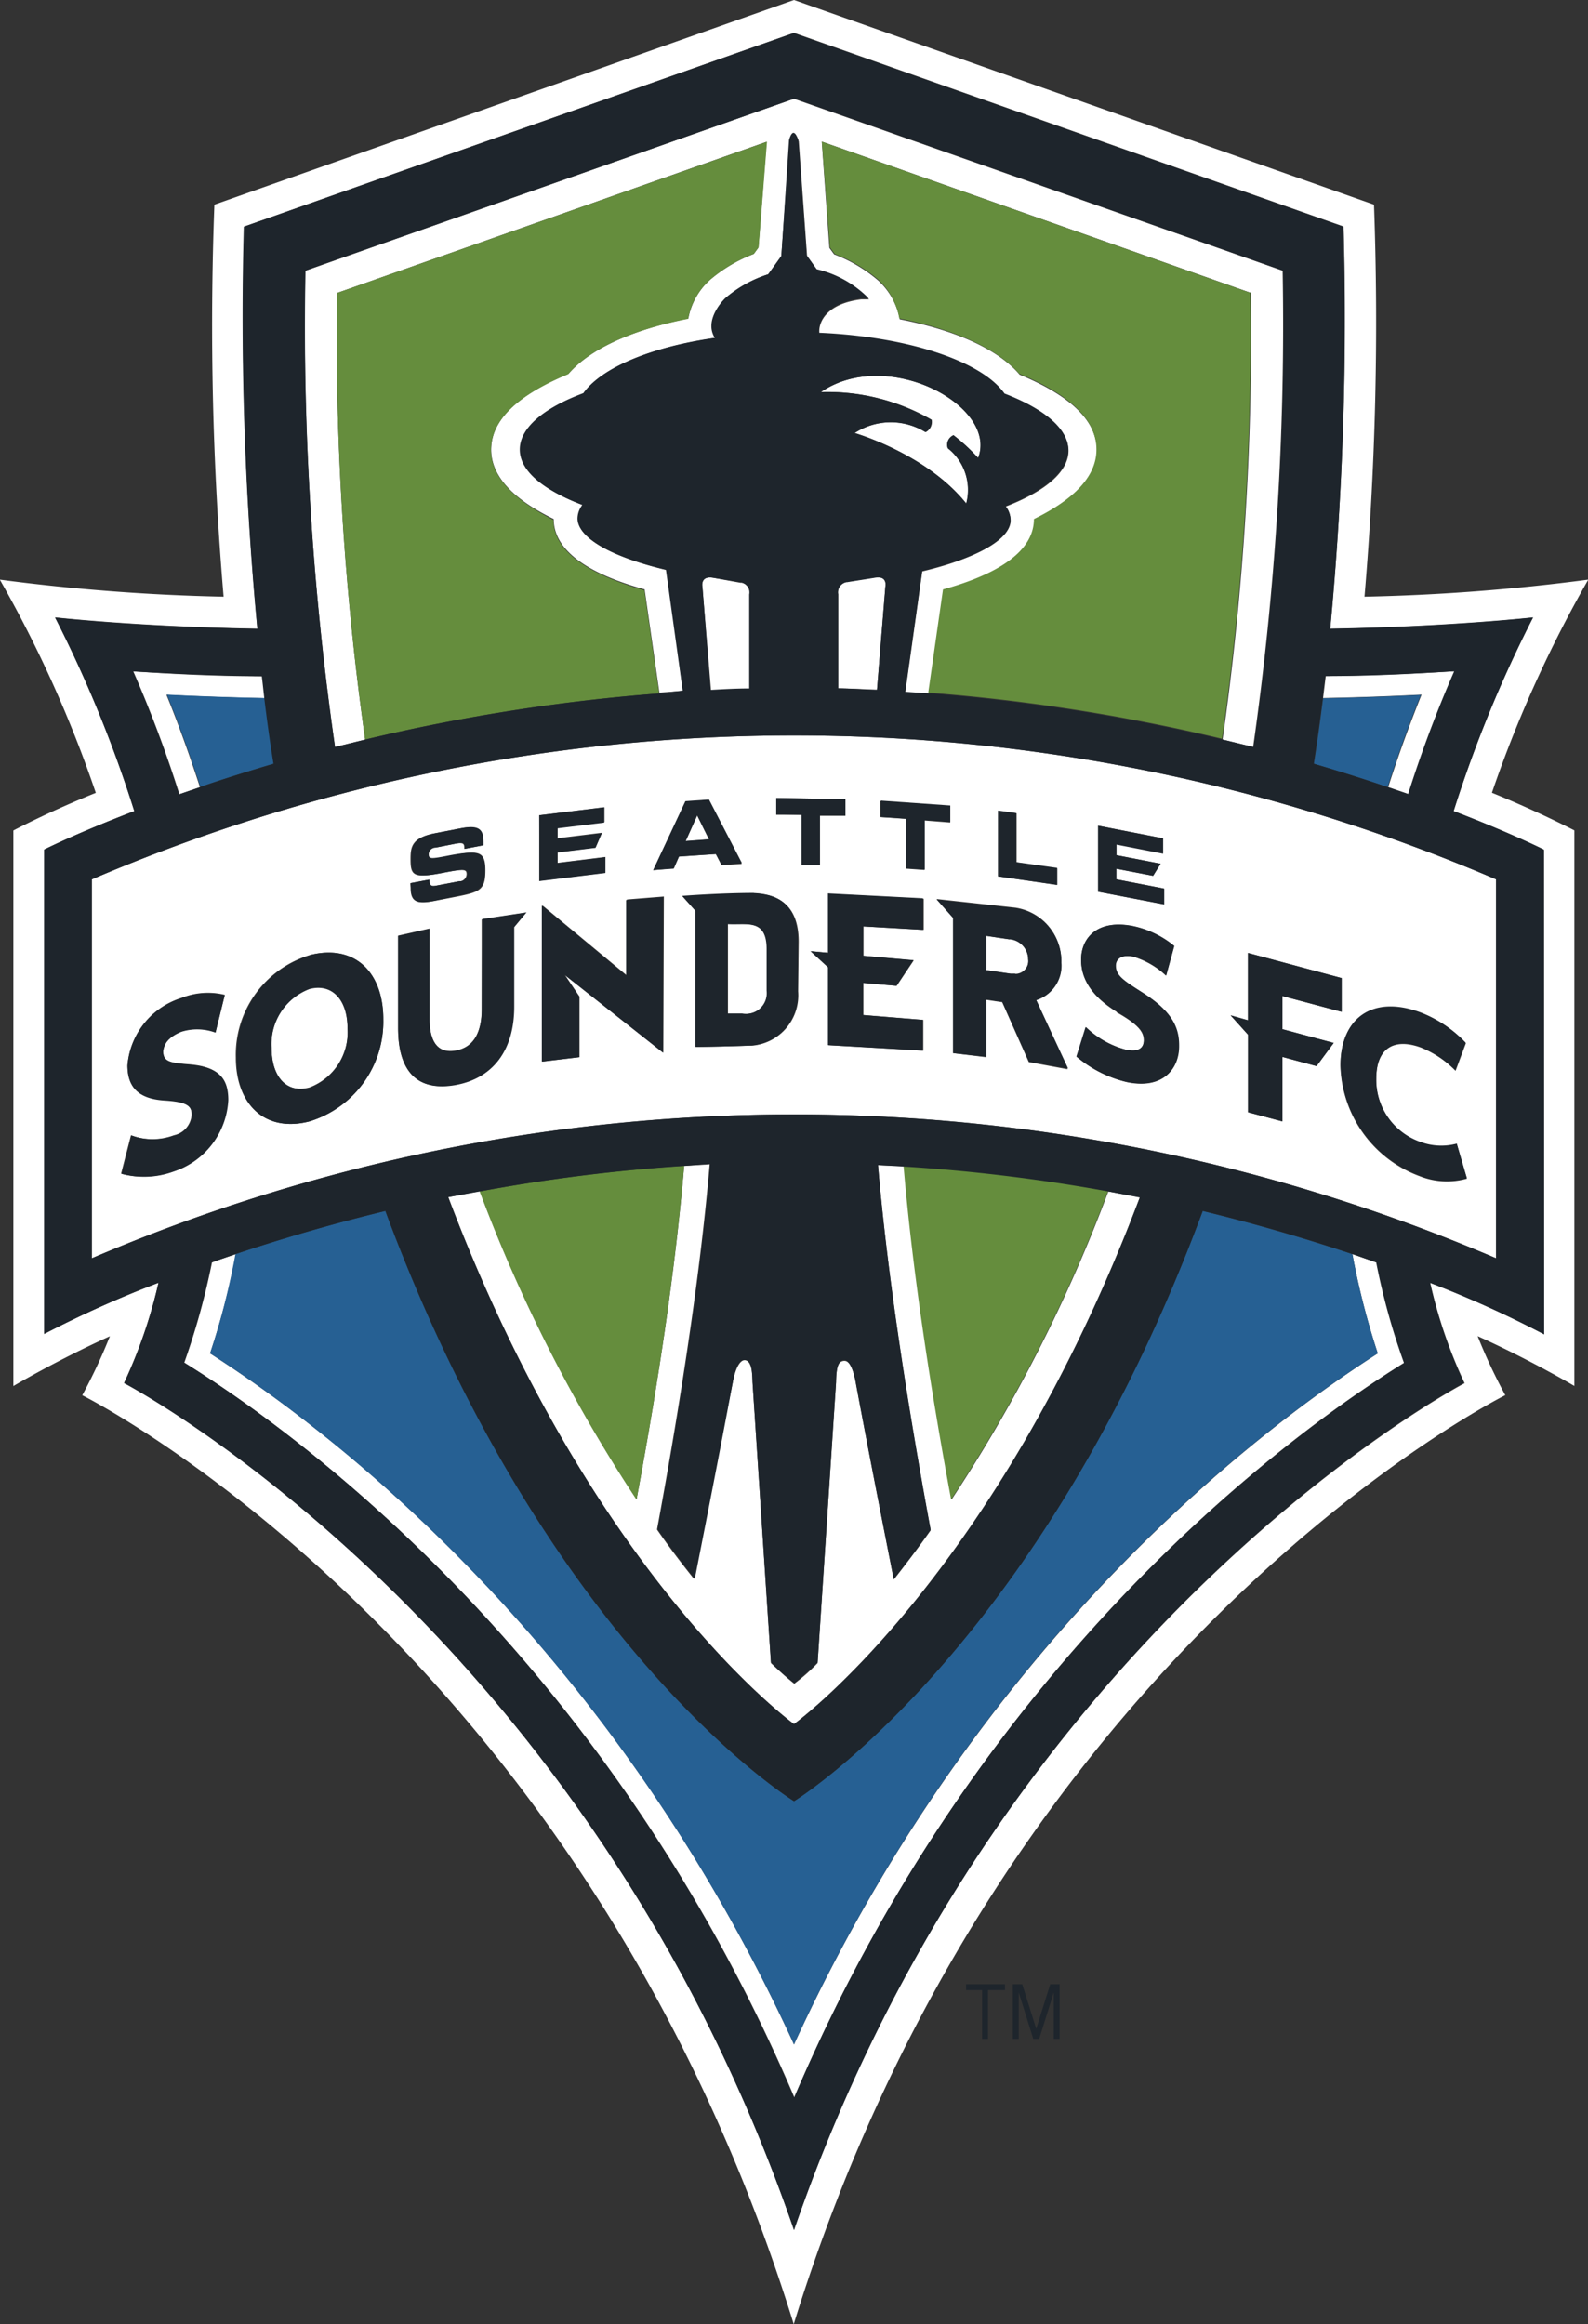 <?xml version="1.0" encoding="UTF-8"?> <svg xmlns="http://www.w3.org/2000/svg" viewBox="0 0 172.22 252"><rect x="0" y="0" width="172.22" height="252" fill="#333333" stroke="none"/><defs><style> .a{fill:#fff}.b{fill:#658d3d}.c{fill:#266093}.d{fill:#1e252c} </style></defs><title> MLS_Seattle_Sounders </title><path class="a" d="M172.25 62.85a220.11 220.11 0 0 1-24.27 1.85 351.73 351.73 0 0 0 1.03-42.51L86.11 0 23.25 22.19a347.78 347.78 0 0 0 1 42.51A220.11 220.11 0 0 1-.02 62.85a133 133 0 0 1 10.41 23.12c-5 2-8.94 4.08-8.94 4.08v60.24s4.68-2.78 10.47-5.4a59.38 59.38 0 0 1-3 6.4s54.36 27.07 77.16 100.72c22.75-73.67 77.17-100.73 77.17-100.73a59.38 59.38 0 0 1-3-6.4c5.8 2.62 10.49 5.4 10.49 5.4V90.04s-4-2.08-8.94-4.08a133 133 0 0 1 10.45-23.11m-4.8 29.26v52.53a115.81 115.81 0 0 0-12.34-5.55 52.65 52.65 0 0 0 3.73 10.89s-50.12 26.21-72.73 91.79c-22.56-65.58-72.65-91.84-72.65-91.84a53.86 53.86 0 0 0 3.73-10.84 115.82 115.82 0 0 0-12.39 5.55V92.11s3.5-1.77 9.78-4.17a136.47 136.47 0 0 0-8.6-21s8.92 1 21.94 1.23a359.29 359.29 0 0 1-1.43-43.61l59.62-21 59.6 21a352.92 352.92 0 0 1-1.46 43.63c13-.21 22-1.23 22-1.23a136.47 136.47 0 0 0-8.6 21c6.28 2.43 9.78 4.2 9.78 4.2"></path><path class="a" d="M21.68 85.34c-1.17-3.6-2.4-7-3.63-10q5.32.26 10.68.37c-.1-.78-.18-1.6-.27-2.38-5.48 0-10.25-.29-14-.53a134 134 0 0 1 5 13.33l2.24-.77M146.67 135.99a82.45 82.45 0 0 0 2.75 10.76c-13.73 8.81-43.55 31.83-63.31 74.93-19.78-43.16-49.56-66.12-63.33-74.93a79.94 79.94 0 0 0 2.8-10.76c-.9.3-1.76.59-2.59.9a78.76 78.76 0 0 1-3 10.86c11.75 7.31 45.69 31.61 66.16 79.67 20.46-48.06 54.36-72.36 66.16-79.67a74.44 74.44 0 0 1-3-10.86l-2.61-.9M150.54 85.34l2.24.77a134.27 134.27 0 0 1 5-13.33c-3.77.24-8.52.46-14 .53l-.29 2.38q5.37-.1 10.68-.37c-1.22 3.05-2.46 6.4-3.61 10M39.6 80.19a314.14 314.14 0 0 1-3.05-48.42l46.59-16.4-.89 11.47-.51.7a16.08 16.08 0 0 0-4.8 2.85 7.48 7.48 0 0 0-2.29 4.14c-5.56 1.1-10.47 3.09-13 6-3.9 1.6-8.38 4.2-8.38 8.22 0 3.49 3.5 5.93 6.78 7.53 0 4.48 6.4 6.67 9.86 7.63l1.6 11.19 2.56-.18-1.76-13.1c-5.21-1.23-9.59-3.2-9.59-5.56a2.48 2.48 0 0 1 .53-1.47c-4.24-1.6-6.8-3.76-6.8-6.06s2.59-4.43 6.89-6.09c1.93-2.77 7.29-5 14.26-6-1.3-2 1.12-4.33 1.12-4.33a13.29 13.29 0 0 1 4.67-2.59l1.34-1.93.9-12.45c.48-1.76 1 0 1 0l.9 12.45 1.09 1.52a11.59 11.59 0 0 1 5.63 3.15h-.85c-3.69.46-4.68 2.41-4.54 3.74 9.74.42 17.67 3.09 20.11 6.59 4.28 1.59 6.91 3.77 6.91 6.08s-2.56 4.42-6.81 6.06a2.49 2.49 0 0 1 .54 1.47c0 2.3-4.4 4.33-9.59 5.56l-1.84 13.12 2.54.11 1.6-11.19c3.44-1 9.86-3.2 9.86-7.63 3.2-1.6 6.78-4 6.78-7.53 0-4-4.48-6.6-8.38-8.22-2.49-2.93-7.4-4.91-13-6a7.59 7.59 0 0 0-2.32-4.19 16.08 16.08 0 0 0-4.8-2.85l-.51-.7-.83-11.53 46.52 16.4a310.16 310.16 0 0 1-3.05 48.44l3.31.82a324.07 324.07 0 0 0 3.2-51.66l-53-18.64-53 18.66a322.07 322.07 0 0 0 3.24 51.62l3.29-.8"></path><path class="a" d="M74.2 126.4c-1 11.75-2.93 24.17-5.16 36.15a166.86 166.86 0 0 1-17-33.4l-3.42.66c15.63 41.38 37.49 57.12 37.49 57.12s21.86-15.74 37.51-57.12l-3.42-.62a166 166 0 0 1-17 33.4c-2.22-12-4-24.4-5.15-36.15l-2.83-.1c1.12 13.21 3.61 28.3 5.71 39.6-1.41 2-2.75 3.74-4 5.34-1.45-7.35-3-15.28-4.16-21.52-.27-1.44-.66-2.29-1.3-2.19s-.75.74-.8 2.38l-2 30.38a20.89 20.89 0 0 1-2.53 2.24s-.93-.72-2.53-2.24l-2-30.46c0-1.6-.3-2.32-.8-2.38s-1 .75-1.3 2.19c-1.26 6.2-2.77 14.13-4.26 21.51-1.28-1.6-2.64-3.37-4-5.34 2.09-11.3 4.59-26.4 5.71-39.6l-2.83.18M104.8 54.6a5.76 5.76 0 0 0-2-6 1.12 1.12 0 0 1 .61-1.41 21.52 21.52 0 0 1 2.67 2.48c2.17-5.66-9.83-12.1-17.04-7.16a22.67 22.67 0 0 1 12 3 1.22 1.22 0 0 1-.64 1.34 7.18 7.18 0 0 0-7.69.1s7.76 2.24 12.09 7.65M95.11 74.81l.91-11.19s.29-1.25-1.2-1l-2.91.46a1.14 1.14 0 0 0-1 1.34v10.23c1.42 0 2.83.08 4.22.16M77.4 62.66c-1.5-.29-1.22 1-1.22 1l.93 11.19c1.39 0 2.8-.13 4.2-.16V64.46a1.12 1.12 0 0 0-.87-1.27h-.15z"></path><path class="a" d="M9.96 95.35v41.09a193.61 193.61 0 0 1 152.3 0V95.35a193.61 193.61 0 0 0-152.3 0m34.53.42l2-.38c0 .75.27.75.85.64l2.41-.46a.81.81 0 0 0 .85-.77c0-.56-.22-.61-2.77-.13-3 .58-3.31.26-3.31-1.5 0-1.3.1-2.32 2.59-2.8l2.75-.54c2.29-.43 2.49.38 2.49 1.6v.24l-2 .38c0-.53 0-.74-1-.56l-2.1.42a.75.75 0 0 0-.75.69c0 .62.24.59 2.37.18 3.05-.61 3.77-.53 3.77 1.6s-.59 2.35-3.2 2.86l-2.38.46c-1.81.35-2.53.11-2.53-1.42zm-25.75 31.25a9.34 9.34 0 0 1-5.61.24l1.07-4.16a6.65 6.65 0 0 0 4.65 0 2.43 2.43 0 0 0 1.93-2.24c0-.93-.43-1.39-3-1.6-2.94-.19-3.95-1.6-3.95-3.79a8.36 8.36 0 0 1 5.88-7.28 7.72 7.72 0 0 1 4.67-.32l-1 4.06a5.74 5.74 0 0 0-3.68-.1 2.55 2.55 0 0 0-2 2.16c0 1.17.83 1.25 2.93 1.42 3.12.27 4.06 1.6 4.06 3.82a8.62 8.62 0 0 1-5.95 7.75m14.83-5.39c-4.8 1.25-8-1.82-8-6.92a11.29 11.29 0 0 1 8-11.1c4.8-1.25 8 1.81 8 6.94a11.32 11.32 0 0 1-8 11.08m22.1-21.06v8.59c0 4.8-2.37 7.8-6.4 8.51s-6.1-1.44-6.1-6.18v-10l3.41-.77v9.81c0 2.45.88 3.76 2.85 3.41s2.81-2 2.81-4.48V99.7l4.8-.74zm2.81-12.13l7.07-.86v1.6l-5.07.62v1.13l4.8-.59-.69 1.6-4.11.51v1.15l5.18-.64v1.71l-7.16.88zm13.46 25.74l-10.69-8.46 1.6 2.38v6.57l-4 .48V98.19l9.15 7.59v-8.25l4-.32zm1.15-20l-2.25.22 3.49-7.39 2.56-.18 3.55 6.89-2.19.14-.61-1.22-4 .27zm13.47 13.35a5.47 5.47 0 0 1-5 5.89h-.23c-3.29.11-5.88.14-5.88.14V98.77l-1.43-1.58s4.14-.27 7.8-.32c2.3.11 4.8 1 4.8 5.24zm13.57-6.67l-6.48-.37v3.2l5.45.48-1.85 2.76-3.61-.32v3.49l6.49.53v3.33l-10.3-.59v-8.45l-1.85-1.74 1.9.18v-6.4l10.3.53v3.37zm53.93 9a13.43 13.43 0 0 1 4.92 3.29l-1.12 3a11 11 0 0 0-3.81-2.54c-3-1.07-4.8.22-4.8 3.41a7.13 7.13 0 0 0 4.8 6.89 6.52 6.52 0 0 0 3.93.18l1.1 3.76a8 8 0 0 1-5.08-.26 13.14 13.14 0 0 1-8.63-12c0-5.1 3.49-7.59 8.63-5.71m-18.66.82v-7.33l10.14 2.72v3.66l-6.4-1.71v3.6l5.56 1.49-1.87 2.51-3.69-1v7l-3.73-1v-8.41l-1.89-2.09zm-16.25-21.13l7.05 1.37v1.6l-5.07-1v1.22l4.8.93-.83 1.31-4-.77v1.15l5.18 1v1.71l-7.13-1.36v-7.16zm2 20.18c-2.78-1.73-3.84-3.63-3.84-5.63 0-2.43 1.81-4.4 5.56-3.66a10.42 10.42 0 0 1 4.51 2.17l-.87 3.2a8.91 8.91 0 0 0-3.57-2.06c-1.36-.27-1.9.29-1.89 1 0 1.09.83 1.6 2.86 2.89 3 1.9 3.95 3.58 4 5.72 0 2.64-1.77 4.8-5.63 4a12.93 12.93 0 0 1-5.44-2.77l1-3.2a9.91 9.91 0 0 0 4.47 2.5c1.31.26 1.81-.29 1.79-1.1s-.45-1.6-2.93-3m-5.32 6.17l-4.22-.78-2.88-6.49-1.73-.26v6.22l-3.58-.44V99.48l-1.81-2 8.52.93a5.84 5.84 0 0 1 5 6 3.92 3.92 0 0 1-2.73 4zm-7.54-28.01l2 .26v5.32l4.4.68v1.77l-6.4-.94zm-12.71-1.07l7.51.53v1.8l-2.8-.22v5.36l-2-.14v-5.4l-2.77-.19v-1.74zm-3.85 1.6h-2.77v5.37h-2v-5.48h-2.74v-1.82l7.51.13v1.81z"></path><path class="a" d="M33.57 107.19a6.4 6.4 0 0 0-4.12 6.4c0 3.2 1.6 5 4.12 4.32a6.4 6.4 0 0 0 4.12-6.4c0-3.2-1.6-5-4.12-4.32M78.95 100.19v9.78h1.6c2.14 0 2.65-1.23 2.65-2.48v-4.58c0-3.37-2.19-2.59-4.25-2.73M109.5 101.86l-2.54-.38v3.71l2.65.4h.48a1.41 1.41 0 0 0 1.42-1.6 2.22 2.22 0 0 0-2-2.19M74.36 91.21l2.53-.19-1.28-2.59-1.25 2.78z"></path><path class="b" d="M39.6 80.19a204.64 204.64 0 0 1 31.88-5L69.88 64c-3.45-1-9.86-3.2-9.86-7.63-3.2-1.64-6.77-4.09-6.77-7.58 0-4 4.48-6.6 8.38-8.22 2.49-2.93 7.4-4.91 13-6a7.48 7.48 0 0 1 2.33-4.19 16.08 16.08 0 0 1 4.8-2.85l.51-.7.91-11.46-46.63 16.4a314.14 314.14 0 0 0 3.05 48.42M135.66 31.77L89.13 15.36l.88 11.48.51.7a16.08 16.08 0 0 1 4.8 2.85 7.59 7.59 0 0 1 2.21 4.14c5.56 1.1 10.47 3.09 13 6 3.9 1.6 8.38 4.2 8.38 8.22 0 3.49-3.52 5.93-6.78 7.53 0 4.48-6.4 6.67-9.86 7.63l-1.6 11.19a204.15 204.15 0 0 1 31.86 5 310.16 310.16 0 0 0 3.05-48.41M69.04 162.55c2.24-12 4.14-24.4 5.16-36.15a189.18 189.18 0 0 0-22.18 2.79 166.87 166.87 0 0 0 17 33.4M103.17 162.55a166 166 0 0 0 17-33.4 189.62 189.62 0 0 0-22.18-2.75c1 11.75 2.93 24.17 5.15 36.15"></path><path class="c" d="M143.49 75.69c-.3 2.41-.62 4.8-1 7.13q4.36 1.28 8 2.53c1.15-3.6 2.4-7 3.61-10-3.53.18-7.1.3-10.66.37M28.78 75.69q-5.34-.1-10.68-.37c1.23 3.05 2.46 6.4 3.63 10q3.68-1.25 8-2.53c-.34-2.33-.66-4.72-1-7.13M130.43 131.31c-17.7 47.68-44.32 64-44.32 64s-26.62-16.31-44.32-64c-6.07 1.47-11.54 3.08-16.26 4.68a79.94 79.94 0 0 1-2.75 10.76c13.73 8.81 43.55 31.83 63.33 74.93 19.76-43.17 49.56-66.13 63.31-74.93a82.45 82.45 0 0 1-2.75-10.76c-4.8-1.6-10.18-3.2-16.24-4.68"></path><path class="d" d="M167.42 92.11s-3.5-1.77-9.78-4.17a136.28 136.28 0 0 1 8.63-21s-8.92 1-22 1.23a356.08 356.08 0 0 0 1.42-43.58l-59.63-21-59.62 21a359.29 359.29 0 0 0 1.47 43.6c-13-.21-21.94-1.23-21.94-1.23a135.37 135.37 0 0 1 8.59 21c-6.27 2.4-9.77 4.17-9.77 4.17v52.51a115.82 115.82 0 0 1 12.4-5.55 53.86 53.86 0 0 1-3.73 10.89s50.09 26.21 72.65 91.84c22.61-65.65 72.65-91.88 72.65-91.88a52.65 52.65 0 0 1-3.68-10.84 115.81 115.81 0 0 1 12.39 5.6zm-24-16.42l.29-2.38c5.48 0 10.23-.29 14-.53a134.27 134.27 0 0 0-5 13.33l-2.24-.77c-2.45-.83-5.13-1.68-8-2.53.35-2.33.67-4.72 1-7.13M33.16 29.32l53-18.64 53 18.66a324.07 324.07 0 0 1-3.2 51.66l-3.37-.81a204.15 204.15 0 0 0-31.86-5l-2.57-.18L100 61.9c5.2-1.23 9.59-3.2 9.59-5.56a2.49 2.49 0 0 0-.54-1.47c4.2-1.68 6.8-3.8 6.8-6.09s-2.6-4.45-6.91-6.11c-2.45-3.48-10.38-6.17-20.11-6.59-.14-1.33.85-3.28 4.54-3.74h.83a11.59 11.59 0 0 0-5.63-3.15l-1.09-1.52-.91-12.48s-.5-1.76-1 0l-.83 12.55-1.44 2a13.37 13.37 0 0 0-4.65 2.59s-2.4 2.28-1.13 4.3c-7 1-12.33 3.28-14.26 6-4.3 1.6-6.89 3.77-6.89 6.11s2.56 4.4 6.79 6a2.48 2.48 0 0 0-.53 1.47c0 2.3 4.38 4.33 9.59 5.56l1.82 13.11-2.54.31a204.64 204.64 0 0 0-31.88 5l-3.29.82a320.36 320.36 0 0 1-3.2-51.67M76.18 63.6s-.29-1.23 1.22-.94l2.85.46a1.12 1.12 0 0 1 1 1.34v10.19c-1.41 0-2.81.08-4.2.16zm26.6-15a5.76 5.76 0 0 1 2 6c-4.31-5.41-12.13-7.64-12.13-7.64a7.21 7.21 0 0 1 7.71-.1 1.22 1.22 0 0 0 .64-1.34 22.49 22.49 0 0 0-12-3c7.25-4.95 19.25 1.49 17.08 7.12a21.52 21.52 0 0 0-2.67-2.45 1.12 1.12 0 0 0-.62 1.42M91.91 63.12l2.91-.46c1.49-.29 1.2.94 1.2.94l-.91 11.19c-1.39 0-2.8-.13-4.22-.16V64.46a1.14 1.14 0 0 1 .9-1.33h.12m-77.52 9.66c3.77.24 8.54.46 14 .53.1.8.18 1.6.27 2.38.29 2.41.62 4.8 1 7.13-2.89.85-5.58 1.69-8 2.53l-2.25.77a130.38 130.38 0 0 0-5-13.33m137.86 75c-11.75 7.34-45.69 31.61-66.16 79.67-20.46-48.12-54.36-72.42-66.16-79.73a78.76 78.76 0 0 0 3-10.86c.83-.3 1.71-.59 2.59-.9 4.8-1.6 10.18-3.2 16.26-4.68 17.7 47.68 44.32 64 44.32 64s26.62-16.31 44.32-64c6.06 1.47 11.51 3.09 16.24 4.68l2.57.91a74.44 74.44 0 0 0 3 10.86m-76.9 23.44c1.45-7.35 3-15.28 4.16-21.52.27-1.44.66-2.29 1.3-2.21s.74.75.8 2.4l2 30.38a20.89 20.89 0 0 0 2.53 2.24s.93-.72 2.53-2.24l2-30.38c0-1.6.3-2.32.8-2.4s1 .77 1.3 2.21c1.15 6.24 2.7 14.17 4.16 21.52 1.28-1.6 2.62-3.37 4-5.34-2.09-11.3-4.59-26.4-5.71-39.52l2.83.16a189.5 189.5 0 0 1 22.15 2.7l3.42.66c-15.65 41.42-37.51 57.12-37.51 57.12s-21.86-15.78-37.51-57.16l3.42-.62a189.07 189.07 0 0 1 22.18-2.77l2.83-.23c-1.12 13.21-3.61 28.3-5.71 39.6 1.39 2 2.75 3.74 4 5.34m86.93-34.69a193.61 193.61 0 0 0-152.3 0V95.35a193.61 193.61 0 0 1 152.3 0v41.09z"></path><path class="d" d="M65.65 92.95l-5.2.64v-1.15l4.13-.51.68-1.57-4.81.59v-1.13l5.07-.62v-1.67l-7.04.87v7.14l7.17-.88v-1.71zM33.67 103.57a11.29 11.29 0 0 0-8 11.1c-.1 5.1 3.1 8.17 7.9 6.92a11.32 11.32 0 0 0 8-11.08c0-5.13-3.1-8.19-8-6.94m0 14.39c-2.46.64-4.12-1.2-4.12-4.32a6.4 6.4 0 0 1 4.12-6.4c2.46-.64 4.12 1.18 4.12 4.32a6.4 6.4 0 0 1-4.12 6.4M52.25 109.47c0 2.46-.88 4.12-2.81 4.48s-2.85-1-2.85-3.41v-9.82l-3.41.77v10c0 4.8 2.21 6.87 6.19 6.17s6.4-3.65 6.4-8.51v-8.62l1.33-1.6-4.8.72zM20.62 115.45c-2.09-.18-2.93-.26-2.93-1.42 0-.74.58-1.6 2-2.16a5.74 5.74 0 0 1 3.68.1l1-4.06a7.72 7.72 0 0 0-4.67.32 8.39 8.39 0 0 0-5.88 7.31c0 2.16 1 3.6 4 3.79 2.56.16 3 .62 3 1.6a2.43 2.43 0 0 1-1.9 2.19 6.65 6.65 0 0 1-4.65 0l-1.07 4.16a9.34 9.34 0 0 0 5.61-.24 8.62 8.62 0 0 0 5.95-7.75c0-2.29-.94-3.55-4.06-3.82M114.65 94.1l-4.45-.62v-5.32l-1.96-.27v7.14l6.41.91V94.1zM126.26 96.36l-5.18-1.01V94.2l3.98.77.81-1.31-4.79-.93v-1.15l5.06.99v-1.66l-7.05-1.38v7.16l7.17 1.38v-1.71zM47.02 97.69l2.38-.5c2.62-.51 3.2-.93 3.2-2.86s-.72-2.16-3.77-1.6c-2.13.42-2.37.45-2.37-.18a.75.75 0 0 1 .79-.65l2.19-.43c.9-.18 1 0 1 .56l2-.38v-.23c0-1.26-.21-2.08-2.49-1.6l-2.75.53c-2.49.48-2.59 1.5-2.59 2.8 0 1.76.34 2.08 3.31 1.52 2.54-.5 2.77-.51 2.77.11a.77.77 0 0 1-.85.77l-2.41.46c-.58.11-.85.11-.85-.64l-2 .38v.5c0 1.6.72 1.77 2.53 1.42M67.9 105.78l-9.14-7.6v16.93l4.04-.48v-6.57l-1.61-2.38 10.71 8.46V97.27l-4 .32v8.19zM122.25 113.85a9.91 9.91 0 0 1-4.52-2.49l-1 3.2a12.93 12.93 0 0 0 5.52 2.76c3.85.77 5.68-1.39 5.63-4 0-2.14-1-3.81-4-5.72-2-1.28-2.85-1.81-2.86-2.89 0-.67.53-1.23 1.89-1a8.91 8.91 0 0 1 3.57 2.06l.88-3.2a10.42 10.42 0 0 0-4.51-2.17c-3.77-.73-5.6 1.23-5.6 3.66 0 2 1.06 3.9 3.89 5.63 2.48 1.5 2.91 2.17 2.93 3s-.48 1.4-1.82 1.14M98.31 94.15l1.98.15v-5.38l2.77.2v-1.78l-7.52-.53v1.78l2.77.19v5.37zM89.79 103.31l-1.9-.17 1.9 1.74v8.44l10.29.59v-3.32l-6.49-.53v-3.48l3.62.31 1.84-2.78-5.46-.48.02-3.18 6.47.37V97.4l-10.29-.53v6.44zM84.18 88.3l2.76.05v5.39l1.98.03V88.4l2.77.04v-1.79l-7.51-.12v1.77zM154.01 127.5a8 8 0 0 0 5.08.26l-1.1-3.76a6.52 6.52 0 0 1-3.93-.18 7.13 7.13 0 0 1-4.8-6.89c0-3.2 1.82-4.48 4.8-3.41a11 11 0 0 1 3.76 2.53l1.12-3a13.29 13.29 0 0 0-4.92-3.29c-5.15-1.89-8.63.61-8.63 5.71a13.14 13.14 0 0 0 8.63 12M115.11 104.48a5.84 5.84 0 0 0-5-6l-8.52-.94 1.77 2v14.65l3.61.4v-6.22l1.73.26 2.91 6.49 4.22.72-3.44-7.39a3.93 3.93 0 0 0 2.73-4m-5 1.12h-.51l-2.65-.38v-3.72l2.54.38a2.19 2.19 0 0 1 2 2.19 1.39 1.39 0 0 1-1.17 1.58h-.24M78.25 93.74l2.21-.16-3.57-6.89-2.56.18-3.49 7.47 2.21-.15.58-1.31 4-.27zm-3.89-2.55l1.25-2.78L76.89 91zM135.35 120.6l3.73.99v-6.99l3.71.99 1.85-2.51-5.56-1.49V108l6.44 1.71v-3.66l-10.17-2.72v7.29l-1.88-.53 1.88 2.1v8.41zM81.78 96.82c-3.66 0-7.8.32-7.8.32l1.42 1.6v14.77s2.57 0 5.88-.14a5.47 5.47 0 0 0 5.24-5.69v-5.61c0-4.27-2.43-5.13-4.8-5.24m1.42 10.6a2.24 2.24 0 0 1-2.65 2.46h-1.6v-9.7c2.06.14 4.25-.64 4.25 2.73v4.51zM104.77 215.79h1.74v5.29h.64v-5.29h1.84v-.64h-4.22v.64zM112.38 219.98l-1.52-4.83h-1.02v5.93h.64v-5.04l1.58 5.04h.64l1.58-5.04v5.04h.64v-5.93h-1.02l-1.52 4.83z"></path></svg> 